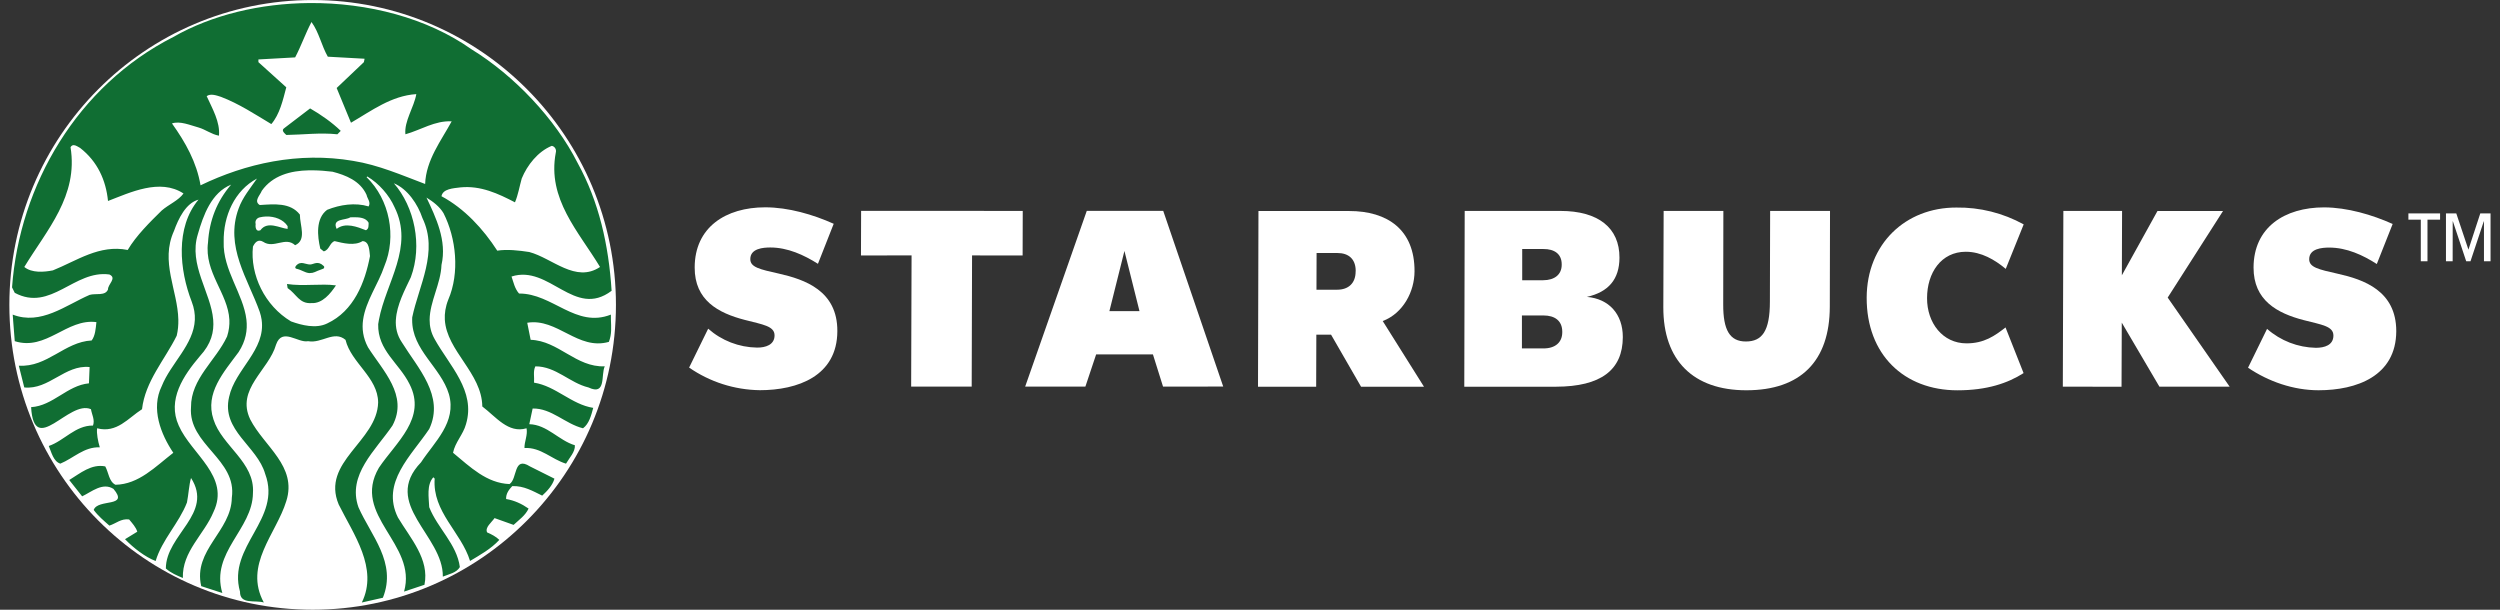 <svg xmlns="http://www.w3.org/2000/svg" width="164" height="40" viewBox="0 0 164 40" fill="none"><rect x="0" y="0" width="164" height="40" fill="#333333" stroke="none"/><g clip-path="url(#clip0_1022_12235)"><path d="M120.035 20.124C120.025 23.692 118.12 25.602 114.561 25.602C111.067 25.602 109.106 23.635 109.114 20.161L109.135 13.839H113.053L113.043 19.959C113.036 21.656 113.475 22.405 114.534 22.402C115.593 22.399 116.105 21.724 116.105 19.784L116.121 13.836H120.049L120.035 20.124Z" fill="white"></path><path d="M63.767 16.756L63.743 25.361H59.772L59.799 16.756L56.48 16.757L56.489 13.832L67.092 13.836L67.084 16.759L63.767 16.756Z" fill="white"></path><path d="M73.763 16.462L72.776 20.411H74.751L73.763 16.462ZM76.295 25.361L75.632 23.248H71.907L71.201 25.361H67.251L71.293 13.831H76.307L80.243 25.358L76.295 25.361Z" fill="white"></path><path d="M132.745 24.472L131.562 21.48C130.862 22.029 130.154 22.528 129 22.524C127.445 22.524 126.408 21.188 126.415 19.556C126.415 17.901 127.335 16.518 128.956 16.515C129.977 16.515 130.867 17.046 131.577 17.639L132.754 14.72C131.402 13.974 129.88 13.593 128.336 13.615C124.998 13.608 122.466 16.003 122.454 19.526C122.442 23.249 124.896 25.604 128.411 25.604C130.347 25.604 131.708 25.138 132.745 24.476" fill="white"></path><path d="M141.656 25.364L139.188 21.165L139.173 25.371L135.321 25.364L135.357 13.836L139.208 13.838L139.194 18.06L141.531 13.84H145.831L142.2 19.521L146.266 25.367L141.656 25.364Z" fill="white"></path><path d="M49.834 25.597C52.333 25.597 54.923 24.669 54.93 21.719C54.942 19.058 52.777 18.332 51.096 17.949C49.828 17.667 49.214 17.528 49.22 16.994C49.22 16.293 50.08 16.235 50.533 16.235C51.676 16.235 52.74 16.727 53.657 17.306L54.691 14.68C53.347 14.076 51.722 13.6 50.198 13.6C47.606 13.6 45.575 14.91 45.571 17.544C45.561 19.704 47.123 20.536 48.855 20.985C50.049 21.293 50.813 21.39 50.811 22.005C50.808 22.621 50.224 22.809 49.654 22.802C48.474 22.783 47.34 22.344 46.456 21.562L45.206 24.113C46.567 25.055 48.178 25.572 49.834 25.596" fill="white"></path><path d="M152.096 25.601C154.594 25.601 157.186 24.672 157.195 21.724C157.195 19.063 155.043 18.335 153.359 17.958C152.088 17.673 151.48 17.536 151.483 17.004C151.483 16.298 152.339 16.243 152.798 16.241C153.939 16.241 155.005 16.732 155.918 17.32L156.959 14.692C155.612 14.088 153.981 13.609 152.466 13.604C149.87 13.604 147.84 14.912 147.833 17.548C147.827 19.712 149.393 20.548 151.116 20.998C152.311 21.306 153.078 21.396 153.072 22.02C153.067 22.643 152.487 22.816 151.919 22.816C150.739 22.793 149.605 22.353 148.719 21.574L147.471 24.122C148.807 25.028 150.45 25.601 152.096 25.601Z" fill="white"></path><path d="M90.707 21.061C92.055 20.547 92.792 19.119 92.793 17.795C92.804 15.076 91.028 13.841 88.504 13.843H82.555L82.525 25.371H86.341L86.352 21.953H87.317L89.287 25.371H93.414L90.707 21.061ZM88.929 17.811C88.929 18.567 88.47 19.005 87.717 19.005H86.36L86.368 16.598H87.74C88.463 16.598 88.934 16.988 88.934 17.778L88.929 17.811Z" fill="white"></path><path d="M104.094 19.478C105.525 19.156 106.233 18.312 106.237 16.908C106.246 14.943 104.842 13.837 102.365 13.837H96.084L96.057 25.368H102.087C104.999 25.358 106.453 24.288 106.457 22.111C106.457 20.609 105.553 19.598 104.094 19.476V19.478ZM99.857 16.336H101.243C101.97 16.329 102.448 16.661 102.448 17.337V17.367C102.448 18.008 101.986 18.382 101.225 18.384H99.857V16.336ZM102.485 21.794C102.485 22.467 102.013 22.865 101.237 22.856H99.838V20.694H101.251C101.997 20.694 102.481 21.042 102.485 21.756V21.794Z" fill="white"></path><path d="M160.069 14.412H159.243V17.137H158.804V14.412H157.991V14.001H160.069V14.412ZM160.894 17.137H160.455V14.001H161.133L161.929 16.377L162.706 14.001H163.38V17.137H162.948V14.519H162.936L162.065 17.137H161.782L160.91 14.519H160.897L160.894 17.137Z" fill="white"></path></g><g clip-path="url(#clip1_1022_12235)"><path d="M40.406 20C40.406 31.045 31.498 39.998 20.51 39.998C9.521 39.998 0.614 31.045 0.614 20C0.614 8.955 9.522 0.002 20.51 0.002C31.498 0.002 40.406 8.955 40.406 20Z" fill="white"></path><path d="M20.344 7.112C21.044 7.515 21.787 8.035 22.353 8.585L22.131 8.809C21.014 8.69 19.839 8.838 18.781 8.854C18.663 8.735 18.425 8.556 18.647 8.407L20.344 7.112ZM40.077 20.975C40.092 21.478 40.139 21.911 39.943 22.427C37.904 23.007 36.565 20.848 34.587 21.173L34.81 22.292C36.64 22.353 37.784 24.108 39.674 24.032C39.406 24.569 39.794 25.982 38.604 25.417C37.369 25.12 36.475 24.032 35.122 24.032C34.959 24.332 35.062 24.747 35.033 25.102C36.461 25.326 37.489 26.533 38.916 26.756C38.782 27.247 38.649 27.796 38.246 28.095C37.085 27.812 36.178 26.769 34.941 26.799L34.721 27.827C35.896 27.857 36.656 28.896 37.712 29.209C37.741 29.642 37.353 30.029 37.13 30.416C36.193 30.135 35.478 29.329 34.406 29.389C34.391 28.985 34.631 28.527 34.541 28.095C33.337 28.453 32.531 27.335 31.639 26.665C31.613 24.47 29.303 23.03 29.181 20.975C29.158 20.565 29.22 20.128 29.407 19.657C30.166 17.902 29.928 15.623 29.096 13.986C28.842 13.555 28.394 13.215 27.977 12.962C28.588 14.257 29.332 15.787 28.961 17.38C28.918 18.609 28.192 19.79 28.184 20.975C28.181 21.398 28.271 21.82 28.514 22.247C29.482 23.99 31.224 25.64 30.569 27.826C30.389 28.498 29.853 29.017 29.719 29.701C30.851 30.638 31.922 31.695 33.424 31.755C33.959 31.413 33.662 29.896 34.764 30.596L36.371 31.4C36.254 31.831 35.894 32.216 35.568 32.513C34.957 32.216 34.362 31.86 33.602 31.889C33.377 32.127 33.184 32.394 33.201 32.736C33.737 32.824 34.228 33.05 34.675 33.363C34.467 33.81 34.062 34.09 33.691 34.433L32.443 33.987C32.235 34.285 31.802 34.598 31.954 34.925C32.236 35.045 32.548 35.208 32.755 35.417C32.205 36.012 31.507 36.395 30.835 36.799C30.257 34.908 28.351 33.583 28.515 31.397L28.426 31.308C27.978 31.812 28.128 32.617 28.157 33.271C28.693 34.64 29.971 35.698 30.166 37.2C29.942 37.586 29.437 37.663 29.049 37.827C29.095 35.119 24.988 33.066 27.621 30.327C28.5 28.986 29.971 27.707 29.45 25.86C28.915 24.078 27.021 22.973 27.038 20.975L27.041 20.819C27.472 18.735 28.782 16.518 27.71 14.301C27.412 13.409 26.744 12.396 25.837 12.023C27.19 13.572 27.726 16.099 26.952 18.184C26.562 19.013 26.025 20.001 25.971 20.975H25.968C25.939 21.484 26.043 21.991 26.371 22.47C27.398 24.138 29.183 25.969 28.157 28.142C26.996 29.882 24.972 31.652 26.103 33.945C26.921 35.313 28.187 36.679 27.845 38.362L26.506 38.809C27.399 35.669 23.023 33.825 24.855 30.685C25.986 29.004 28.009 27.426 26.864 25.194C26.179 23.812 24.765 22.993 24.809 21.265L24.858 20.975C25.319 18.524 27.182 16.204 25.879 13.586C25.537 12.812 24.853 12.024 24.094 11.577L24.048 11.623C25.567 13.096 26.029 15.52 25.21 17.469C24.828 18.612 23.989 19.75 23.819 20.975C23.738 21.553 23.806 22.152 24.14 22.782C25.107 24.314 26.803 25.938 25.745 27.918C24.63 29.554 22.77 31.145 23.513 33.272C24.332 35.133 26.041 36.905 25.118 39.212L23.736 39.524C24.837 37.276 23.186 35.045 22.219 33.095C21.043 30.297 24.746 28.957 24.806 26.4C24.792 24.749 23.036 23.811 22.666 22.294C21.906 21.653 21.119 22.548 20.21 22.382C19.54 22.517 18.51 21.459 18.11 22.606C17.634 24.286 15.462 25.522 16.416 27.515C17.325 29.287 19.51 30.582 18.78 32.875C18.126 35.016 15.967 37.055 17.306 39.524C16.756 39.346 15.729 39.688 15.744 38.809C14.896 35.818 18.512 34.075 17.395 31.086C16.875 29.255 14.507 28.244 15.029 26.041C15.414 24.229 17.448 22.961 17.163 20.975C17.137 20.801 17.096 20.629 17.04 20.462C16.281 18.319 14.732 16.175 15.655 13.675C15.909 12.96 16.415 12.351 16.86 11.712C15.387 12.5 14.643 14.167 14.674 15.863C14.61 17.708 15.972 19.288 16.166 20.975C16.242 21.657 16.131 22.354 15.655 23.094C14.689 24.405 13.425 25.788 14.004 27.515C14.555 29.257 16.728 30.312 16.594 32.336C16.579 34.731 13.796 36.222 14.585 38.901L13.2 38.451C12.65 36.071 15.179 34.854 15.208 32.651C15.566 30.119 12.337 29.18 12.53 26.711C12.517 24.835 14.168 23.648 14.897 22.07C15.022 21.686 15.063 21.323 15.047 20.976C14.957 19.231 13.386 17.868 13.646 15.906C13.734 14.463 14.225 13.198 15.163 12.112C13.869 12.632 13.335 14.121 12.977 15.372C12.357 17.377 13.837 19.18 13.986 20.976C14.052 21.769 13.858 22.557 13.112 23.364C12.04 24.627 10.953 26.221 11.726 27.919C12.546 29.792 15.121 31.25 14.004 33.587C13.395 35.06 11.936 36.176 11.996 37.916C11.609 37.752 11.208 37.589 10.88 37.292C10.88 35.076 14.033 33.691 12.531 31.355C12.398 31.816 12.369 32.442 12.265 32.963C11.743 34.318 10.628 35.402 10.21 36.803C9.512 36.533 8.782 35.967 8.201 35.372L9.006 34.88C8.916 34.581 8.679 34.329 8.471 34.076C7.948 34.002 7.605 34.345 7.175 34.48C6.803 34.151 6.444 33.854 6.147 33.452C6.414 32.692 8.5 33.32 7.443 32.07C6.73 31.624 6.014 32.261 5.389 32.559L4.542 31.489C5.271 31.043 5.998 30.416 6.905 30.596C7.129 30.999 7.144 31.59 7.575 31.801C9.108 31.771 10.194 30.611 11.369 29.703C10.55 28.485 9.883 26.802 10.611 25.328C11.194 23.851 12.713 22.607 12.782 20.975C12.797 20.603 12.739 20.212 12.577 19.791C11.774 17.723 11.49 14.927 13.023 13.096C12.19 13.32 11.698 14.359 11.415 15.147C10.494 17.167 11.659 19.039 11.699 20.974C11.705 21.323 11.677 21.672 11.592 22.023C10.803 23.615 9.525 25.012 9.317 26.844C8.409 27.424 7.664 28.436 6.37 28.095C6.325 28.436 6.429 28.958 6.547 29.345C5.521 29.302 4.822 30.058 3.958 30.415C3.498 30.267 3.378 29.673 3.2 29.256C4.211 28.915 4.941 27.901 6.101 27.917C6.236 27.543 6.026 27.201 5.967 26.844C4.523 26.203 2.233 30.013 2.041 26.71C3.484 26.62 4.406 25.281 5.835 25.147L5.878 24.078C4.256 23.914 3.213 25.581 1.592 25.417L1.234 23.989C3.109 24.106 4.227 22.425 6.013 22.335C6.25 22.023 6.279 21.562 6.324 21.131C4.375 20.877 3.037 23.037 0.968 22.381C0.968 22.381 0.897 21.482 0.858 20.975H0.861C0.853 20.862 0.844 20.75 0.833 20.638C2.679 21.354 4.3 20.029 5.878 19.345C6.28 19.225 6.906 19.433 7.085 18.987C7.07 18.645 7.694 18.244 7.175 18.006C4.867 17.692 3.334 20.476 0.968 19.21L0.79 18.852C1.282 12.127 5.075 5.625 11.369 2.426C13.918 0.969 17.085 0.226 20.278 0.2C24.132 0.168 28.027 1.179 30.924 3.23C33.737 4.955 36.428 7.799 37.889 10.686C39.286 13.216 39.929 16.055 40.121 19.076C37.68 20.921 36.042 17.339 33.556 18.14C33.69 18.528 33.764 18.929 34.049 19.256C36.252 19.241 37.769 21.547 40.075 20.638L40.077 20.975ZM12.038 12.692C10.49 11.68 8.528 12.633 7.085 13.184C6.951 11.83 6.401 10.595 5.254 9.703C5.143 9.647 4.989 9.531 4.85 9.522C4.767 9.517 4.689 9.55 4.627 9.656C5.147 12.855 3.068 15.087 1.594 17.514C2.085 17.915 2.873 17.855 3.468 17.737C5.03 17.112 6.518 16.025 8.378 16.398C8.929 15.46 9.853 14.552 10.611 13.808C11.074 13.408 11.71 13.153 12.038 12.692ZM16.771 14.701C16.741 14.894 16.786 15.237 17.083 15.104C17.545 14.464 18.363 14.971 18.868 15.016V14.836C18.591 14.4 18.02 14.181 17.441 14.203C17.307 14.208 17.171 14.227 17.04 14.258C16.846 14.301 16.711 14.478 16.771 14.701ZM24.047 12.784C23.632 11.861 22.679 11.488 21.815 11.265C21.392 11.212 20.952 11.177 20.516 11.173C20.434 11.172 20.352 11.171 20.271 11.173C19.051 11.197 17.886 11.511 17.174 12.515C17.072 12.798 16.622 13.196 17.04 13.45C17.977 13.39 19.047 13.273 19.672 14.077C19.672 14.793 20.134 15.744 19.36 16.086C18.719 15.492 17.96 16.339 17.263 15.862C16.935 15.668 16.728 15.895 16.593 16.177C16.399 18.022 17.366 20.058 19.091 21.084C19.791 21.337 20.731 21.577 21.461 21.219C23.217 20.401 23.944 18.527 24.271 16.801C24.227 16.473 24.243 15.832 23.782 15.817C23.261 16.146 22.502 15.951 21.951 15.817C21.624 15.922 21.609 16.399 21.238 16.49L21.012 16.309C20.818 15.492 20.699 14.331 21.459 13.765C22.307 13.423 23.304 13.274 24.182 13.542C24.346 13.259 24.093 13.037 24.047 12.784ZM23.152 14.251C23.093 14.253 23.035 14.256 22.977 14.258C22.665 14.466 21.757 14.316 22.085 15.016C22.651 14.568 23.439 14.882 24.005 15.104C24.214 15.001 24.169 14.792 24.182 14.613C24 14.275 23.567 14.243 23.152 14.251ZM29.63 7.96C28.529 7.901 27.607 8.527 26.595 8.809C26.506 7.948 27.161 7.039 27.31 6.174C25.674 6.279 24.377 7.264 23.024 8.051C22.709 7.293 22.396 6.533 22.085 5.773L23.871 4.077L23.917 3.853L21.504 3.719C21.089 2.991 20.925 2.114 20.434 1.444C20.032 2.203 19.762 3.007 19.361 3.765L16.952 3.899V4.077L18.78 5.728C18.557 6.576 18.349 7.498 17.799 8.14C16.728 7.498 15.671 6.8 14.497 6.354C14.214 6.263 13.812 6.115 13.559 6.308C13.93 7.127 14.45 8.008 14.363 8.901C13.871 8.811 13.485 8.496 13.024 8.363C12.471 8.213 11.816 7.918 11.281 8.097C12.174 9.346 12.903 10.654 13.155 12.157C16.117 10.727 19.572 9.941 23.159 10.552C24.84 10.82 26.386 11.505 27.889 12.069C27.948 10.492 28.944 9.226 29.63 7.96ZM34.718 16.532C36.234 16.933 37.756 18.586 39.362 17.514C37.963 15.193 35.881 13.049 36.46 10.014C36.521 9.807 36.387 9.597 36.194 9.568C35.287 9.939 34.584 10.833 34.225 11.711C34.078 12.231 33.99 12.783 33.782 13.273C32.695 12.707 31.535 12.16 30.211 12.292C29.733 12.351 29.049 12.383 28.961 12.873C30.463 13.676 31.699 15.016 32.62 16.444C33.262 16.339 34.048 16.429 34.718 16.532ZM18.826 18.63L18.868 18.899C19.45 19.286 19.629 19.942 20.434 19.883C21.148 19.925 21.683 19.256 22.039 18.721C21.073 18.588 19.897 18.794 18.826 18.63ZM19.629 17.425C19.658 17.544 19.556 17.723 19.718 17.783C20.194 17.68 21.057 18.037 21.323 17.471C21.137 17.263 20.834 17.169 20.516 17.169C20.198 17.169 19.868 17.261 19.629 17.425Z" fill="#106E33"></path><path opacity="0.99" d="M18.826 16.908H22.089V18.249H18.826V16.908Z" fill="white"></path><path d="M19.429 17.625C19.851 17.725 19.955 17.875 20.288 17.916C20.643 17.91 20.592 17.838 21.209 17.625C21.25 17.611 21.306 17.521 21.237 17.452C20.853 17.072 20.588 17.344 20.347 17.351C20.028 17.354 19.729 17.078 19.417 17.437C19.364 17.51 19.337 17.582 19.429 17.625Z" fill="#106E33"></path></g><defs><clipPath id="clip0_1022_12235"><rect width="118.181" height="12" fill="white" transform="translate(45.206 13.6)"></rect></clipPath><clipPath id="clip1_1022_12235"><rect width="39.792" height="40" fill="white" transform="translate(0.614)"></rect></clipPath></defs></svg>